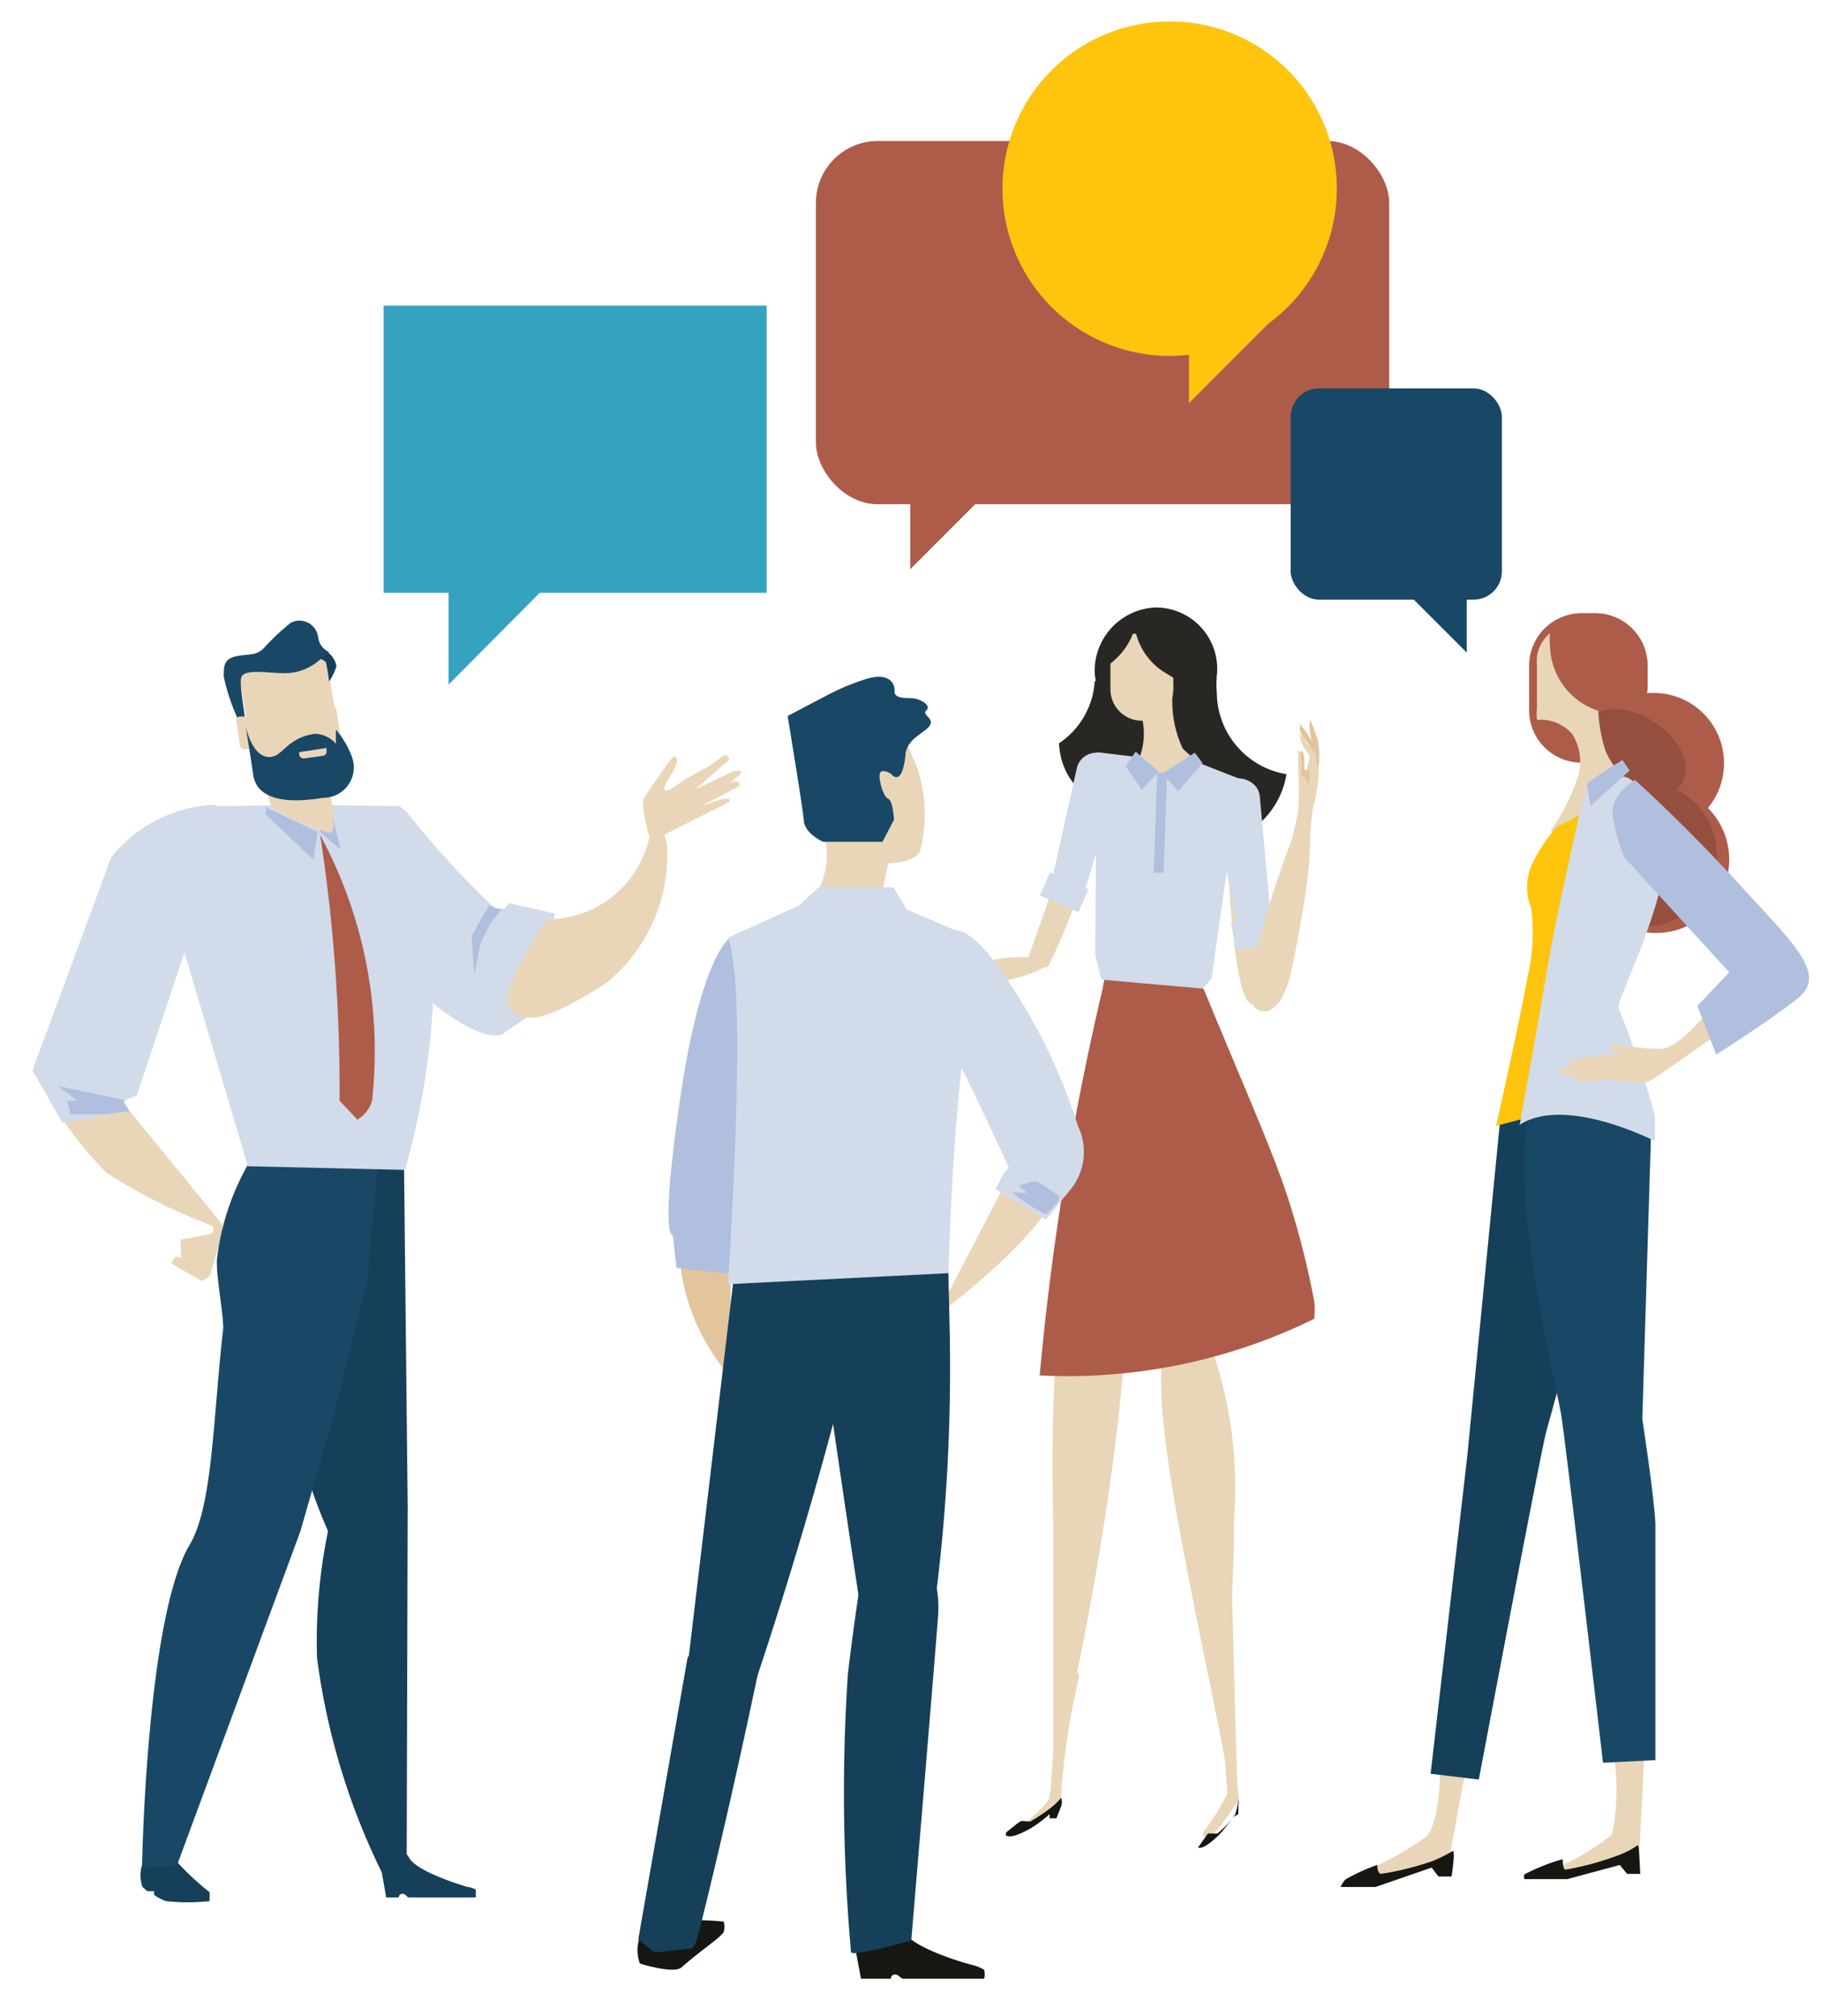 <svg id="afe296f3-f593-4098-91b2-9e784d4927a8" data-name="Capa 1" xmlns="http://www.w3.org/2000/svg" viewBox="0 0 34.75 38.46"><title>cultura-equipo</title><rect x="15.57" y="2.69" width="10.94" height="6.93" rx="1.18" ry="1.18" style="fill:#ad5c49"/><polygon points="7.32 5.83 14.63 5.83 14.63 11.31 10.3 11.31 8.56 13.06 8.56 11.31 7.32 11.31 7.32 5.83" style="fill:#35a3bf"/><rect x="24.63" y="7.41" width="4.03" height="4.03" rx="0.54" ry="0.54" style="fill:#194866"/><polygon points="27.99 12.45 27.99 11.05 26.59 11.05 27.99 12.45" style="fill:#194866"/><polygon points="17.37 10.86 17.37 9.56 18.67 9.56 17.37 10.86" style="fill:#ad5c49"/><polygon points="24.58 5.8 22.69 5.8 22.69 7.69 24.58 5.8" style="fill:#ffc40e"/><path d="M25.51,3.56A3.19,3.19,0,1,1,22.28.41,3.18,3.18,0,0,1,25.51,3.56Z" style="fill:#ffc40e"/><path d="M28,33.6l-.35,1.89-1.19.31-.64,0a7,7,0,0,0,1.4-.76c.35-.39.25-1.94.25-1.94Z" style="fill:#e9d6b8"/><path d="M27.7,35.8l-.25,0-.13-.17L26.25,36l-.67,0a.72.72,0,0,1,.09-.14,3.58,3.58,0,0,1,.61-.28s0,.15.07.17a5.51,5.51,0,0,0,1-.25,3.08,3.08,0,0,0,.38-.19C27.77,35.36,27.7,35.8,27.7,35.8Z" style="fill:#161711"/><path d="M28.62,21.44,28,27.78l-.7,6.06.92.11s1.15-6.09,1.28-6.61,1.42-4.73.95-5.84S28.62,21.44,28.62,21.44Z" style="fill:#163f59"/><path d="M30.2,16.34A1.4,1.4,0,1,0,31.6,15,1.39,1.39,0,0,0,30.2,16.34Z" style="fill:#ad5c49"/><path d="M29.18,13.55a1,1,0,0,0,1,1l.26-.48a1,1,0,0,0,1-1V12.7a1,1,0,0,0-1-1h-.26a1,1,0,0,0-1,1Z" style="fill:#ad5c49"/><path d="M31.44,13.08V12.7a1,1,0,0,0-1-1h-.26a1,1,0,0,0-.6.21,2,2,0,0,0,.05.68A1.83,1.83,0,0,0,30.83,14,1,1,0,0,0,31.44,13.08Z" style="fill:#ad5c49"/><path d="M30.22,14.53a1.34,1.34,0,1,0,1.34-1.31A1.32,1.32,0,0,0,30.22,14.53Z" style="fill:#ad5c49"/><path d="M30,16.27a1.38,1.38,0,1,0,1.37-1.35A1.36,1.36,0,0,0,30,16.27Z" style="fill:#954f3f"/><path d="M31.58,13.78c-.5-.33-1.07-.35-1.29,0s0,.85.51,1.18,1.07.35,1.29,0S32.07,14.12,31.58,13.78Z" style="fill:#954f3f"/><path d="M29.58,12.08a1.33,1.33,0,0,0,0,.28,1.33,1.33,0,0,0,.92,1.2,2.86,2.86,0,0,0,.14.77,1.44,1.44,0,0,0,.38.52c.07.45-1.46,1.12-1.43,1a4,4,0,0,0,.54-1.09A1,1,0,0,0,30,14a.81.81,0,0,0-.59-.27.12.12,0,0,1-.08,0,.76.76,0,0,1,0-.21v-.83A.69.69,0,0,1,29.58,12.08Z" style="fill:#e9d6b8"/><path d="M29.27,21.29l-.72.19s.46-2.05.6-2.84a3.7,3.7,0,0,0,.07-1.31,1.08,1.08,0,0,1,0-.81,3.12,3.12,0,0,1,.51-.77,1.24,1.24,0,0,0,.46-.26C30.26,15.41,29.27,21.29,29.27,21.29Z" style="fill:#ffc40e"/><path d="M31.38,33.43l-.1,2-1.2.31-.64,0A4.55,4.55,0,0,0,30.76,35a4.16,4.16,0,0,0,0-1.71Z" style="fill:#e9d6b8"/><path d="M31.3,35.75l-.25,0-.14-.17-1,.27-.82,0a.15.15,0,0,1,0-.09,3.71,3.71,0,0,1,.73-.29s0,.19.05.2a5.53,5.53,0,0,0,1-.27c.3-.11.37-.21.39-.19S31.3,35.75,31.3,35.75Z" style="fill:#161711"/><path d="M31.51,21.52l-.17,5.55s.23,1.5.25,2c0,1.13,0,4.51,0,4.51l-1,.05s-.71-6.12-.8-6.65-1.12-4.8-.52-5.86S31.51,21.52,31.51,21.52Z" style="fill:#194866"/><path d="M29,21.46s.35-1.92.51-2.89.58-2.8.62-3a3.14,3.14,0,0,1,.17-.54,1.09,1.09,0,0,1,.7-.21c.33.06.6.79.73,1.51s-.85,2.71-.85,2.88a20.59,20.59,0,0,1,.7,2.07v.49S29.87,20.89,29,21.46Z" style="fill:#d1dbea"/><polygon points="30.96 14.5 30.68 14.67 30.28 14.95 30.35 15.38 31.1 14.7 30.96 14.5" style="fill:#b0bfde"/><path d="M32.66,19.21s-.63.84-1,.8L31.38,20c-.23-.05-.27,0-.45-.07l-.2,0s0,.1.06.13l.27.06c.05,0-.13,0-.4,0a3.69,3.69,0,0,0-.64.11c-.07,0-.08,0-.08,0s0,.06,0,.07.13,0,.12,0a1.31,1.31,0,0,1-.21.08l-.09,0c-.05,0,0,.08.06.1s0,.05,0,.05l0,0h0l.17,0h.22s-.16,0-.15.05,0,.06.06.05l.34,0a1.55,1.55,0,0,1,.58,0c.26,0,.23.09.42,0s1.14-.79,1.31-.89S32.66,19.21,32.66,19.21Z" style="fill:#e9d6b8"/><path d="M33,18.55l-2-2.19a3.07,3.07,0,0,1-.23-.87c0-.35.43-.61.43-.61s.92.82,2,2,1.68,1.72,1.09,2.18-1.54,1.06-1.54,1.06l-.36-.93Z" style="fill:#b0bfde"/><path d="M22.93,12.93a1.43,1.43,0,0,1,.29,0,1.33,1.33,0,0,0,0,.28,1.59,1.59,0,0,0,1.33,1.56,1.61,1.61,0,1,1-1.59-1.87Z" style="fill:#282723"/><path d="M20.89,13a1.29,1.29,0,0,1,.65-.17,1.31,1.31,0,1,1-1.33,1.35A1.54,1.54,0,0,0,20.89,13Z" style="fill:#282723"/><path d="M20.89,12.83a1.17,1.17,0,1,0,1.16-1.24A1.21,1.21,0,0,0,20.89,12.83Z" style="fill:#282723"/><path d="M23.55,14.84s-.55,1.07-1.19,1.22-1.55,0-1.64-.25a1.15,1.15,0,0,1,.28-.9c.15-.13.63-.26.76-.5a1.3,1.3,0,0,0,0-.83c-.07-.28-.3-.29-.07-.42s.12-.26.35-.23.35,0,.35.17a2.11,2.11,0,0,0,.18,1.18A2.15,2.15,0,0,0,23.55,14.84Z" style="fill:#e9d6b8"/><path d="M21.62,12.09h.06a1.24,1.24,0,0,0,.5.71l.21.13v.22a.6.6,0,0,1-1.2,0v-.49A1.34,1.34,0,0,0,21.62,12.09Z" style="fill:#e9d6b8"/><path d="M20,18.36s0,.19-1,.39a21.73,21.73,0,0,1-2.39.26l2.14-.66S19.65,18.14,20,18.36Z" style="fill:#e9d6b8"/><path d="M21.36,23.71c-.1-.23,0-.53,0-.79-.07-.42-.16-.68-.26-.71-.38-.11-1.13,1.64-1,6.92,0,.27,0,4.63,0,4.54C20.56,32.55,21.92,25.08,21.36,23.71Z" style="fill:#e9d6b8"/><path d="M21,15.44a11.39,11.39,0,0,1-1,3s-.46.16-.38-.14.37-1,.76-2.26C20.65,15.07,21,15.25,21,15.44Z" style="fill:#e9d6b8"/><path d="M24,16.34a7.36,7.36,0,0,1,0,2.72s-.35.76-.54-2.08C23.48,16.13,24,16.19,24,16.34Z" style="fill:#e9d6b8"/><path d="M22.54,25.29c.17-.07.45.15.63.57A8.16,8.16,0,0,1,23.55,29c0,1.39-.13,2.44-.11,3.3s.27,1.54,0,1.62c-.15-.86-.53-2.63-.71-3.58C22,26.69,22,25.49,22.54,25.29Z" style="fill:#e9d6b8"/><path d="M20.59,32a13.39,13.39,0,0,0-.35,2.41,4.82,4.82,0,0,1-.68.46c-.17.06-.14,0-.12,0s.52-.4.58-.56.13-2.12.14-2.17C20.28,31.44,20.61,31.9,20.59,32Z" style="fill:#e9d6b8"/><path d="M23.5,30s.1,3.81.11,4,.05.3,0,.38-.45.68-.55.68a.1.1,0,0,1-.11-.09,4.55,4.55,0,0,0,.47-.75c0-.17-.26-3.21-.27-3.31A8.32,8.32,0,0,1,23.5,30Z" style="fill:#e9d6b8"/><path d="M20.25,34.3a.25.25,0,0,1,0,.16l-.09.23-.13,0,0-.08a2.5,2.5,0,0,1-.36.27c-.11.06-.36.2-.47.14a.11.11,0,0,1,0-.06s.23-.19.27-.21.1,0,.19,0a3.23,3.23,0,0,0,.43-.29A1.47,1.47,0,0,0,20.25,34.3Z" style="fill:#161711"/><path d="M23.63,34.31a.38.38,0,0,1,0,.13c0,.06,0,.17,0,.17l-.1.06a2.91,2.91,0,0,1-.27.34c-.09.08-.28.27-.4.24s0,0,0,0l.19-.27s.1,0,.18,0a1.67,1.67,0,0,0,.34-.36A1.16,1.16,0,0,0,23.63,34.31Z" style="fill:#161711"/><path d="M25.08,25.16a1.76,1.76,0,0,0,0-.33,16.16,16.16,0,0,0-.51-2c-.29-.88-.79-2-1.55-3.84-.08-.19-.16-.37-.24-.52-.46-.22-.92-.43-1.37-.6a2.69,2.69,0,0,0-.37,1,53,53,0,0,0-1.2,7.37A10.66,10.66,0,0,0,25.08,25.16Z" style="fill:#ad5c49"/><polygon points="22.95 18.86 21.02 18.69 20.9 18.22 20.93 14.35 21.84 14.46 22.19 14.8 22.84 14.54 23.66 14.86 23.12 18.67 22.95 18.86" style="fill:#d1dbea"/><path d="M20.6,17.32l.45-1.48.21-1.35a.39.39,0,0,0-.19-.12H21a.38.38,0,0,0-.45.28L20,17.12Z" style="fill:#d1dbea"/><path d="M23.63,17.83l-.38-2.08c.05-.05.25-.89.33-.9h.05c.19,0,.39.13.41.34l.23,2.53Z" style="fill:#d1dbea"/><rect x="20.04" y="16.78" width="0.48" height="0.8" transform="matrix(0.4, -0.92, 0.92, 0.4, -3.61, 28.81)" style="fill:#d1dbea"/><polygon points="24.39 18.07 23.59 18.1 23.49 17.61 24.37 17.59 24.39 18.07" style="fill:#d1dbea"/><polygon points="22.11 14.72 21.79 15.07 21.48 14.62 21.67 14.34 22.11 14.72" style="fill:#b0bfde"/><polygon points="22.8 14.36 22.19 14.75 22.48 15.1 22.95 14.56 22.8 14.36" style="fill:#b0bfde"/><rect x="21.19" y="15.61" width="1.9" height="0.19" transform="translate(5.68 37.28) rotate(-88.01)" style="fill:#b0bfde"/><path d="M25.06,14.64s.08,0,.1-.05a1.26,1.26,0,0,0,0-.39c0-.08-.15-.46-.15-.46A.49.49,0,0,0,25,14,2,2,0,0,1,25.06,14.64Z" style="fill:#e2c59c"/><path d="M25.05,14.58a.57.57,0,0,0-.16-.48.34.34,0,0,1-.08-.29,2.59,2.59,0,0,1,.25.37.71.71,0,0,1,.11.25C25.21,14.69,25,15,25.05,14.58Z" style="fill:#e2c59c"/><path d="M23.9,19.13c-.17-.83.84-3.34.84-3.34s.64-.82-.09,2.7C24.43,19.54,23.94,19.34,23.9,19.13Z" style="fill:#e9d6b8"/><path d="M25,14.42l.07,0,.1.25a3.08,3.08,0,0,1-.09.65c-.07.18-.08.91-.11,1s-.44.17-.44.17.19-.73.24-1a5.69,5.69,0,0,0,0-.86,2.33,2.33,0,0,0,0-.31s.11,0,.08.35c0,.08.09,0,.09,0Z" style="fill:#e9d6b8"/><path d="M25.1,14.73a.73.73,0,0,0,0-.34c-.05-.08-.3-.39-.3-.39a.51.51,0,0,0,.1.28A1.47,1.47,0,0,1,25.1,14.73Z" style="fill:#e9d6b8"/><path d="M25,14.7s-.06,0-.09,0a.14.14,0,0,1,0,.06,2.43,2.43,0,0,1,.05.31,1.7,1.7,0,0,1,0-.26,1,1,0,0,0,0-.19.08.08,0,0,0,0,0Z" style="fill:#e2c59c"/><path d="M24.89,14.66c0-.21,0-.3-.05-.33s0,.13,0,.25a2.13,2.13,0,0,0,0,.22s.07,0,.14.17a.75.75,0,0,0,0-.26S24.89,14.72,24.89,14.66Z" style="fill:#e2c59c"/><path d="M4,36.1s0,.17,0,.17a3.9,3.9,0,0,1-.83,0,.85.85,0,0,1-.23-.12s0-.06,0-.07H2.81L2.72,36a.68.68,0,0,1,0-.45s.53-.19.63-.06A5.14,5.14,0,0,0,4,36.1Z" style="fill:#163f59"/><path d="M7.28,35.69l.09.51h.24s0-.07.07-.07.08.07.13.07H9.08s0-.11,0-.15A.36.36,0,0,0,8.92,36c-.26-.08-1-.32-1.12-.57S7.28,35.69,7.28,35.69Z" style="fill:#163f59"/><polyline points="3.86 24.44 3.34 24.15 3.27 24.09 3.35 23.97 3.46 23.99 3.44 23.65 3.99 23.55 4.27 23.42 4.01 24.34" style="fill:#e9d6b8"/><path d="M6.29,16.13s-.59.65,1.21,2.35,2.14,1.21,2.14,1.21l.54-.36.41-1.9-.87-.2-.1.11a.33.33,0,0,1-.28-.11,17.5,17.5,0,0,1-1.55-1.7C7.39,15,6.4,16,6.29,16.13Z" style="fill:#d1dbea"/><path d="M10.44,17.54a2,2,0,0,0,2-1.93c0-.56.19,0,.29.52a3.14,3.14,0,0,1-1.21,2.66c-1,.61-1.39.76-1.76.51S10.44,17.54,10.44,17.54Z" style="fill:#e9d6b8"/><path d="M7.76,35.69s-.28.41-.49,0a13.12,13.12,0,0,1-1.22-4.06,10.38,10.38,0,0,1,.21-2.42l1.52-.49Z" style="fill:#163f59"/><path d="M7.71,22.22l.07,6.53-1.38.76A9.37,9.37,0,0,1,5.47,26c0-.84-.07-2.73.4-3.38C6.51,21.71,7.71,22.22,7.71,22.22Z" style="fill:#163f59"/><path d="M7.21,22.22,7,24.48l-.61,2.45-.66,2.29L3.38,35.58l-.67.05s.08-4.77.91-6.16c.44-.74.44-2.37.64-4.13,0-.32-.14-1-.12-1.32a4.8,4.8,0,0,1,.71-2Z" style="fill:#194866"/><path d="M7.73,22.32l-3-.07L3.47,18s-.83-2.58.75-2.62,3.42,0,3.42,0S9,17.74,7.73,22.32Z" style="fill:#d1dbea"/><path d="M2.37,21.07l1.89,2.31s-.07.33-.22.15c0,0,.07-.09,0-.15a10.47,10.47,0,0,1-2-1,7.12,7.12,0,0,1-.91-1.12Z" style="fill:#e9d6b8"/><path d="M6.11,15.93A8.68,8.68,0,0,1,7.1,21a.62.62,0,0,1-.28.36L6.48,21A32.08,32.08,0,0,0,6.11,15.93Z" style="fill:#ad5c49"/><polygon points="6.06 15.87 5.98 16.4 5.07 15.54 5.07 15.4 6.06 15.87" style="fill:#b0bfde"/><polygon points="6.34 15.53 6.5 16.21 6.1 15.87 6.34 15.53" style="fill:#b0bfde"/><path d="M9,17.86l.24-.43.1-.16a.38.38,0,0,0,.24.07l-.23.29L9.17,18l-.12.6Z" style="fill:#b0bfde"/><path d="M3.61,17.9l-1,3L2.35,21l.12.2-1.28.22-.57-1,1.5-4.06a2.66,2.66,0,0,1,1.87-1C4.93,15.27,3.68,17.66,3.61,17.9Z" style="fill:#d1dbea"/><path d="M1.11,20.72,2.44,21l-.09,0,.12.2L2,21.26l-.65,0L1.28,21,1.47,21Z" style="fill:#b0bfde"/><path d="M5,14.76a4.74,4.74,0,0,0,.16.57c.1.23,1,.53,1.14.56s0-.69,0-.86-.09-.09,0-.27Z" style="fill:#e9d6b8"/><rect x="4.67" y="12.54" width="1.69" height="2.26" rx="0.26" ry="0.26" transform="matrix(0.99, -0.16, 0.16, 0.99, -2.09, 1.05)" style="fill:#e9d6b8"/><path d="M6.28,13a1,1,0,0,0,.14-.29.42.42,0,0,0-.22-.3c-.14,0-.22.1-.22.1s.22.08.24.13A3.35,3.35,0,0,1,6.28,13Z" style="fill:#163f59"/><path d="M4.55,13.74a3.91,3.91,0,0,1-.28-.83c0-.2,0-.34.24-.39s.36,0,.52-.15a4.37,4.37,0,0,1,.52-.49.36.36,0,0,1,.52.27.36.36,0,0,0,.21.29s-.07.07-.18.15a1,1,0,0,1-.74.25c-.25,0-.73-.09-.76.1s.09.74.07.79S4.6,13.76,4.55,13.74Z" style="fill:#194866"/><path d="M5,14.19a.08.08,0,0,1-.07.1l-.25,0a.08.08,0,0,1-.1-.07l-.07-.46a.07.07,0,0,1,.07-.09l.25,0a.09.09,0,0,1,.1.07Z" style="fill:#e9d6b8"/><path d="M6.49,14a.08.08,0,0,1-.07.1l-.25,0a.08.08,0,0,1-.1-.07L6,13.57a.08.08,0,0,1,.07-.1l.25,0a.09.09,0,0,1,.1.07Z" style="fill:#e9d6b8"/><path d="M4.69,13.87s.11.68.14.9.19.64,1.34.45a.58.58,0,0,0,.55-.77,1.72,1.72,0,0,0-.31-.53l0,.27A.54.54,0,0,0,6,14c-.52.08-.59.41-.83.44S4.77,14.19,4.69,13.87Z" style="fill:#194866"/><path d="M5.8,14.47l.36-.05a.08.08,0,0,0,.07-.1v-.05l-.52.08v.05A.09.09,0,0,0,5.8,14.47Z" style="fill:#e9d6b8"/><path d="M12.38,15.93s-.17-.58-.08-.73l.45-.65.1-.12s.19,0-.06.38,0,.25,0,.25l.33-.22.42-.23.18-.13s.1-.08.13-.08.07.09.07.09l-.65.57.73-.35s.1,0,.13,0,0,.06,0,.06l-.73.6.39-.13s.1,0,.13,0a.16.16,0,0,0,0,.06l-1.45.73Z" style="fill:#e9d6b8"/><path d="M13.34,15.17l.52-.21a.39.39,0,0,1,.18-.05.08.08,0,0,1,.08.08l-.76.4Z" style="fill:#e9d6b8"/><path d="M13.81,36.86a.35.35,0,0,0,0-.2,5.32,5.32,0,0,0-1.05,0,1.14,1.14,0,0,0-.29.13s-.05.07-.06.08-.05,0-.08,0l-.12.08a.76.76,0,0,0,0,.51s.66.21.8.07C13.42,37.17,13.71,37,13.81,36.86Z" style="fill:#161711"/><path d="M16.32,37.16l.11.59H17s0-.08.08-.08.1.08.16.08h1.54a.34.34,0,0,0,0-.17.78.78,0,0,0-.18-.08c-.32-.08-1.21-.36-1.36-.66S16.32,37.16,16.32,37.16Z" style="fill:#161711"/><path d="M16.8,17.19l.15-.72s.51,0,.61-.24a2.79,2.79,0,0,0-.09-1.67c-.35-.71-.49-1.94-2.1-1-.61.37.33,2.18.4,2.57a1.65,1.65,0,0,1-.14.84l.38.28Z" style="fill:#e9d6b8"/><path d="M13.94,24l0,2.27a4,4,0,0,1-.94-2C12.87,23.16,13.89,23.9,13.94,24Z" style="fill:#e2c59c"/><path d="M14.9,28.65s.24.1-.46,3.39c-.5,2.37-.92,4.1-1.12,4.89-.08.3-.17.25-.17.25l-.66.07L12.18,37l.94-5.37Z" style="fill:#163f59"/><path d="M19.22,22.51,17.87,25.1s2.58-1.87,2.42-2.89S19.22,22.51,19.22,22.51Z" style="fill:#e9d6b8"/><path d="M13.93,17.89s-.55.33-.95,3.06-.14,2.62-.14,2.62l.07.62,1,.11L14.49,22Z" style="fill:#b0bfde"/><path d="M16.45,25A85.46,85.46,0,0,1,13.75,34c-.7,1.64-.71-1.52-.71-1.52l1.08-9.1,3.16-.15S16.92,23.38,16.45,25Z" style="fill:#163f59"/><path d="M15.34,23.29s1.15,8.11,1.27,8.48c.41,1.24,1-.39,1.18-.8a34.84,34.84,0,0,0,.33-5.7L18.07,23Z" style="fill:#163f59"/><path d="M16.49,29.74s-.17,1-.31,2.2a34.19,34.19,0,0,0,.06,5.3c0,.11,1.15-.22,1.15-.22s.42-5,.51-6.17S17.21,28.93,16.49,29.74Z" style="fill:#163f59"/><path d="M13.89,17.89l1.35-.61.38-.35,1.43,0,.25.42,1.12.48s.27.43,0,2c-.26,1.78-.32,4.46-.32,4.46l-4.21.21S14.29,18.75,13.89,17.89Z" style="fill:#d1dbea"/><path d="M18.06,17.79s.25-.28.86.48a10.7,10.7,0,0,1,1.65,3.21,1.14,1.14,0,0,1-.18,1.26l-.43.53L19,22.69l.14-.28.11-.14s-.5-1.1-1-2.1A3.77,3.77,0,0,1,18.06,17.79Z" style="fill:#d1dbea"/><path d="M17,14.76s-.18-.11-.21,0,.07.45.16.48.11.4.11.4l-.22.42H15.71s-.35-.15-.37-.4-.31-2-.31-2l.8-.42a4.54,4.54,0,0,1,.71-.29c.45-.13.54.11.53.23s.13.14.31.14.4.14.3.23.14.14.07.28-.44.25-.47.56C17.27,14.52,17.21,15,17,14.76Z" style="fill:#194866"/><path d="M20.2,22.81l-.4-.27-.1,0-.26.08.15.13a.17.17,0,0,1-.12,0c-.07,0-.19,0-.15,0a3.64,3.64,0,0,0,.63.42S20.26,22.93,20.2,22.81Z" style="fill:#b0bfde"/></svg>